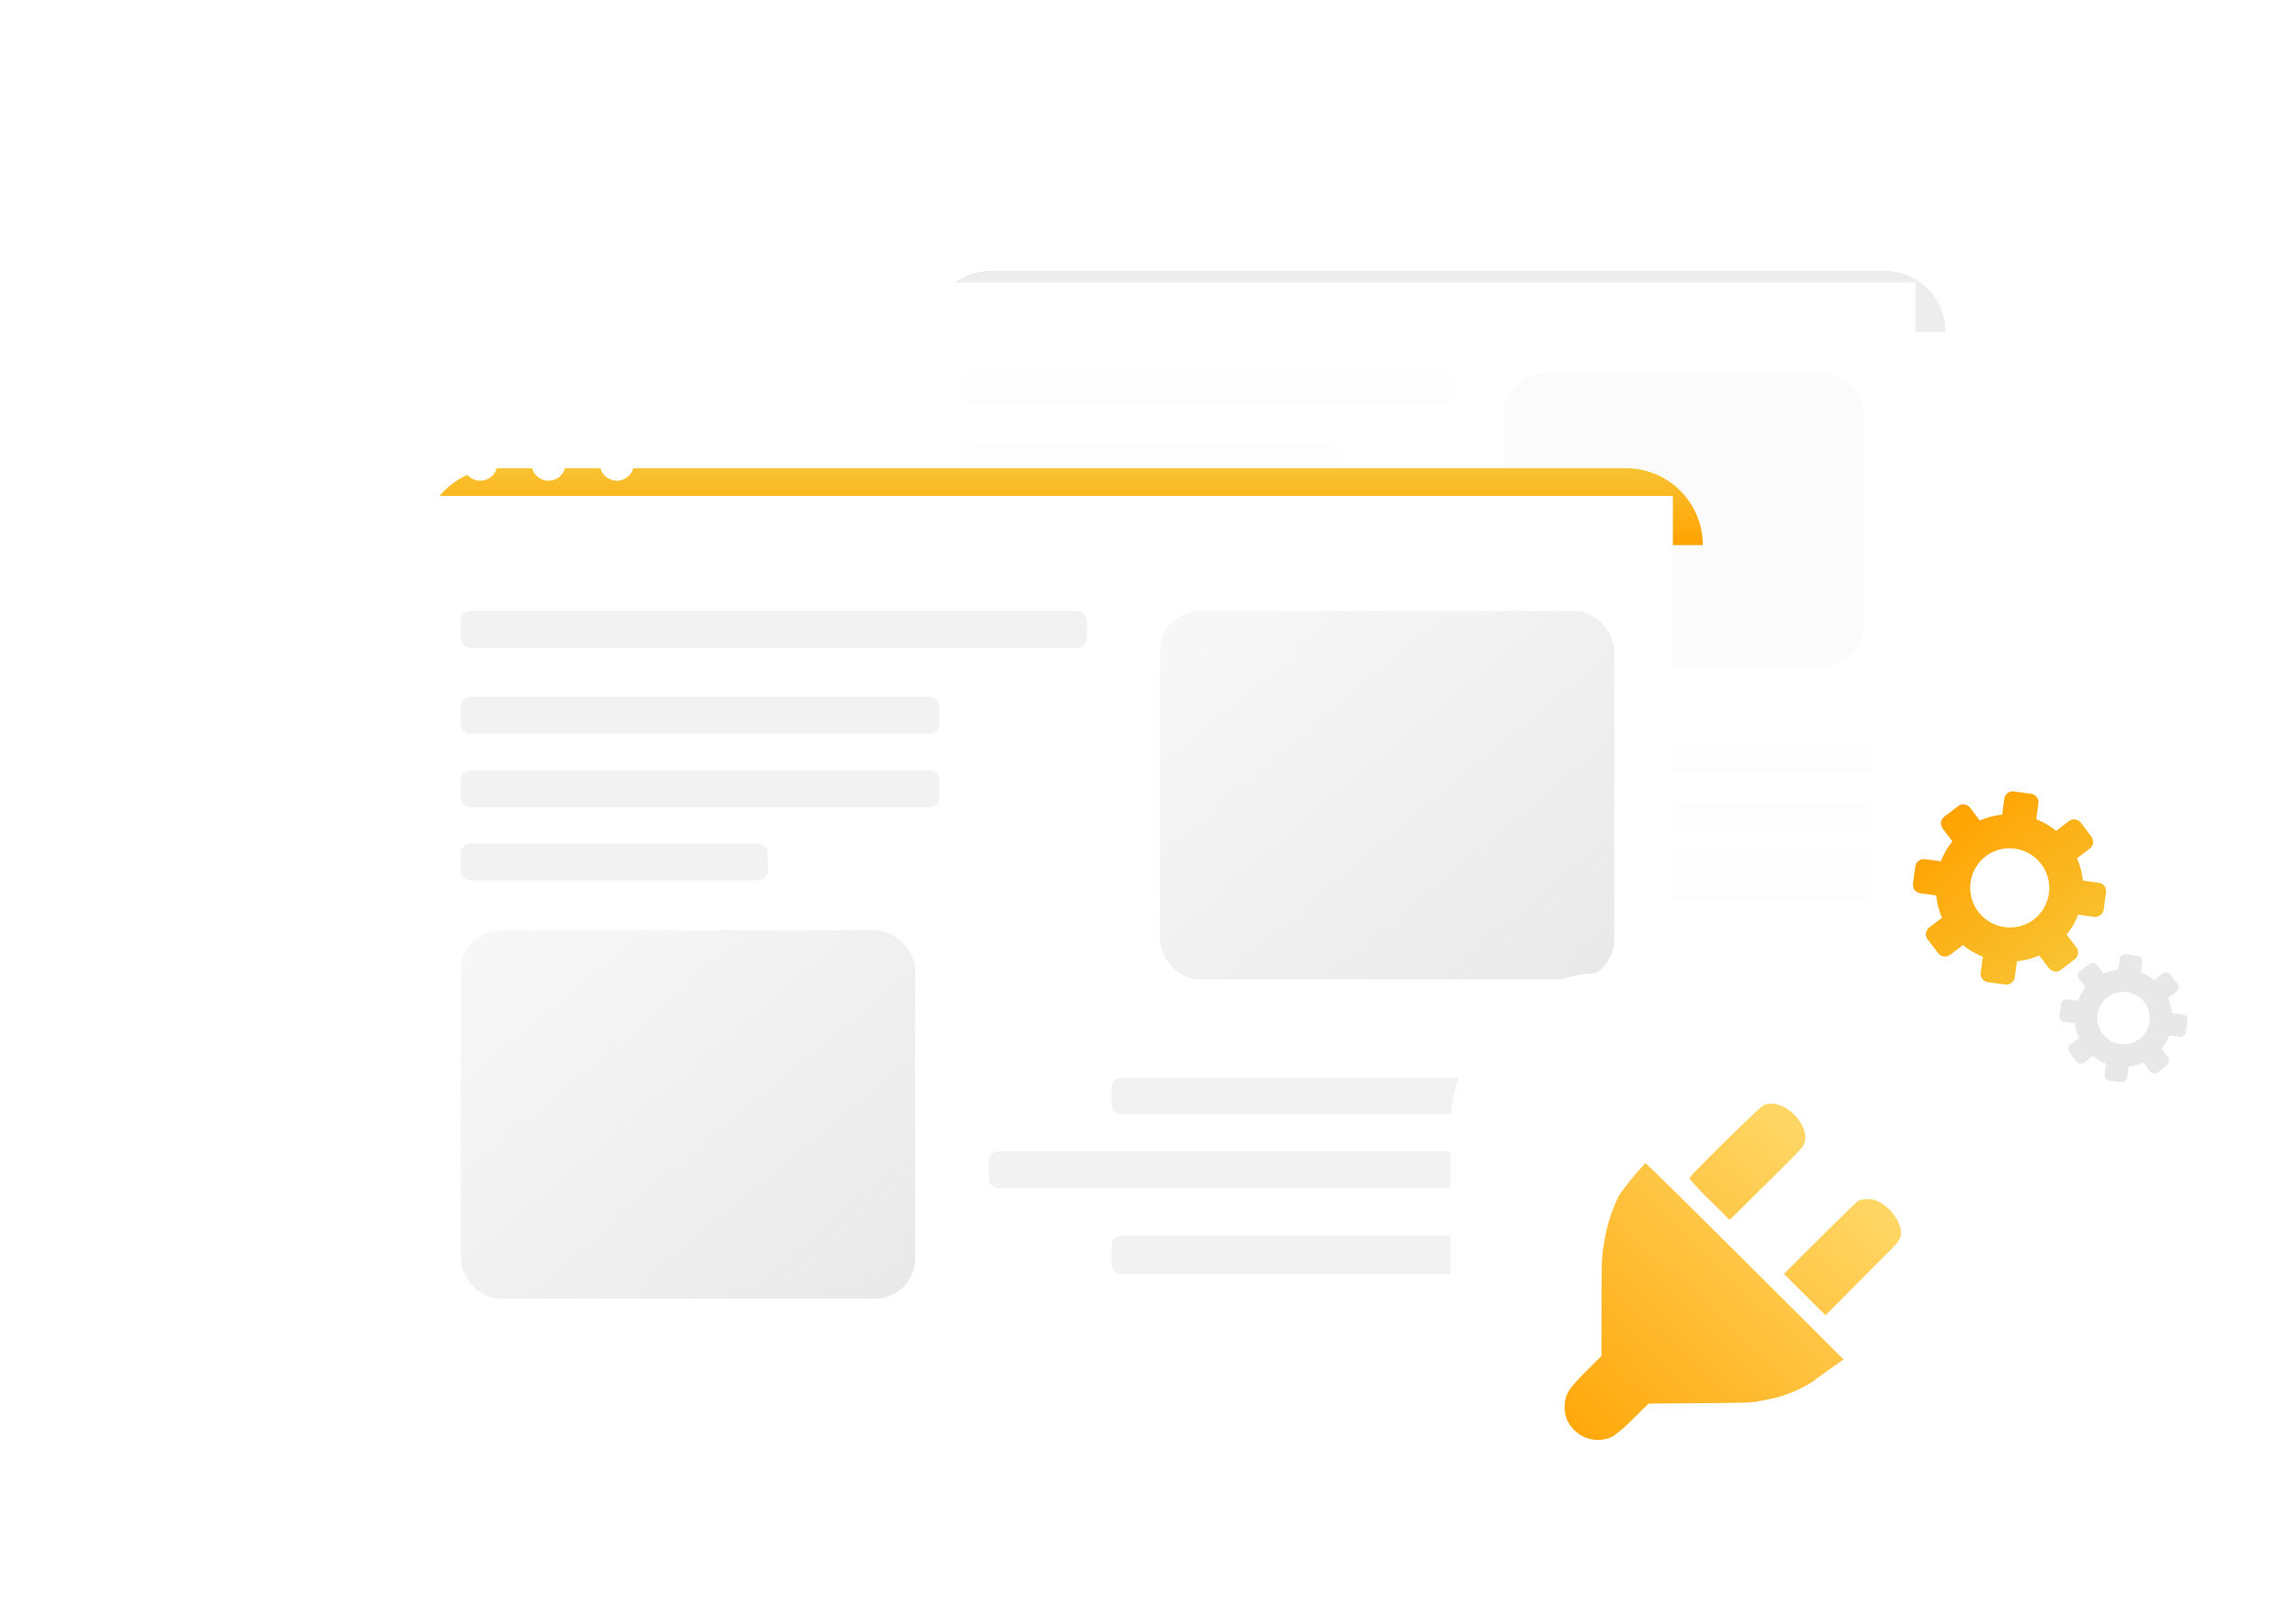 <svg xmlns="http://www.w3.org/2000/svg" xmlns:xlink="http://www.w3.org/1999/xlink" width="230" height="161" viewBox="0 0 230 161">
  <defs>
    <clipPath id="clip-path">
      <rect id="Rectangle_45950" data-name="Rectangle 45950" width="230" height="161" transform="translate(-0.238 -0.333)" fill="#fff" stroke="#707070" stroke-width="1"/>
    </clipPath>
    <filter id="Path_164992" x="88.68" y="22.138" width="110.711" height="15.609" filterUnits="userSpaceOnUse">
      <feOffset dx="3" dy="5" input="SourceAlpha"/>
      <feGaussianBlur stdDeviation="1.5" result="blur"/>
      <feFlood flood-color="#323a45" flood-opacity="0.071"/>
      <feComposite operator="in" in2="blur"/>
      <feComposite in="SourceGraphic"/>
    </filter>
    <filter id="Path_164993" x="75.18" y="13.305" width="131.711" height="100.947" filterUnits="userSpaceOnUse">
      <feOffset input="SourceAlpha"/>
      <feGaussianBlur stdDeviation="5" result="blur-2"/>
      <feFlood flood-color="#323a45" flood-opacity="0.149"/>
      <feComposite operator="in" in2="blur-2"/>
      <feComposite in="SourceGraphic"/>
    </filter>
    <linearGradient id="linear-gradient" x1="0.5" x2="0.5" y2="1" gradientUnits="objectBoundingBox">
      <stop offset="0" stop-color="#f8c332"/>
      <stop offset="1" stop-color="#ffa200"/>
    </linearGradient>
    <filter id="Path_164994" x="37.757" y="41.906" width="137.321" height="17.207" filterUnits="userSpaceOnUse">
      <feOffset dx="3" dy="5" input="SourceAlpha"/>
      <feGaussianBlur stdDeviation="1.5" result="blur-3"/>
      <feFlood flood-color="#323a45" flood-opacity="0.071"/>
      <feComposite operator="in" in2="blur-3"/>
      <feComposite in="SourceGraphic"/>
    </filter>
    <filter id="Path_164995" x="24.257" y="34.686" width="158.321" height="119.509" filterUnits="userSpaceOnUse">
      <feOffset input="SourceAlpha"/>
      <feGaussianBlur stdDeviation="5" result="blur-4"/>
      <feFlood flood-color="#323a45" flood-opacity="0.149"/>
      <feComposite operator="in" in2="blur-4"/>
      <feComposite in="SourceGraphic"/>
    </filter>
    <linearGradient id="linear-gradient-2" x1="0.065" y1="0.088" x2="0.945" y2="0.938" gradientUnits="objectBoundingBox">
      <stop offset="0" stop-color="#d4d4d4" stop-opacity="0.361"/>
      <stop offset="1" stop-color="#d4d4d4"/>
    </linearGradient>
    <linearGradient id="linear-gradient-4" y1="1" y2="0" xlink:href="#linear-gradient"/>
    <filter id="two-settings-cogwheels" x="178.684" y="66.291" width="45.22" height="45.22" filterUnits="userSpaceOnUse">
      <feOffset dy="3" input="SourceAlpha"/>
      <feGaussianBlur stdDeviation="3" result="blur-5"/>
      <feFlood flood-color="#ffa200" flood-opacity="0.102"/>
      <feComposite operator="in" in2="blur-5"/>
      <feComposite in="SourceGraphic"/>
    </filter>
    <filter id="Path_165066" x="130.299" y="82.469" width="85.226" height="85.226" filterUnits="userSpaceOnUse">
      <feOffset dy="3" input="SourceAlpha"/>
      <feGaussianBlur stdDeviation="5" result="blur-6"/>
      <feFlood flood-color="#323a45" flood-opacity="0.149"/>
      <feComposite operator="in" in2="blur-6"/>
      <feComposite in="SourceGraphic"/>
    </filter>
    <linearGradient id="linear-gradient-5" x1="-0.052" y1="1.083" x2="0.802" y2="0.198" gradientUnits="objectBoundingBox">
      <stop offset="0" stop-color="#ffa200"/>
      <stop offset="1" stop-color="#ffd664"/>
    </linearGradient>
    <filter id="Union_57" x="141.727" y="95.574" width="63.693" height="63.693" filterUnits="userSpaceOnUse">
      <feOffset dy="6" input="SourceAlpha"/>
      <feGaussianBlur stdDeviation="5" result="blur-7"/>
      <feFlood flood-color="#ffa200" flood-opacity="0.129"/>
      <feComposite operator="in" in2="blur-7"/>
      <feComposite in="SourceGraphic"/>
    </filter>
  </defs>
  <g id="_1920_Plugin" data-name="1920_Plugin" transform="translate(0.238 0.333)" clip-path="url(#clip-path)">
    <g id="Group_90685" data-name="Group 90685" transform="translate(39.019 21.805)">
      <g id="Group_90676" data-name="Group 90676" transform="translate(50.923)" opacity="0.3">
        <g id="Group_90674" data-name="Group 90674" transform="translate(0 0)">
          <g transform="matrix(1, 0, 0, 1, -90.18, -22.14)" filter="url(#Path_164992)">
            <path id="Path_164992-2" data-name="Path 164992" d="M6.109,0H95.6a6.109,6.109,0,0,1,6.109,6.109H0A6.109,6.109,0,0,1,6.109,0Z" transform="translate(90.18 22.14)" fill="#c1c1c1"/>
          </g>
          <g id="Group_90673" data-name="Group 90673" transform="translate(5.662 2.246)">
            <circle id="Oval" cx="1.355" cy="1.355" r="1.355" transform="translate(10.843)" fill="#fff"/>
            <circle id="Oval-2" data-name="Oval" cx="1.355" cy="1.355" r="1.355" transform="translate(5.421)" fill="#fff"/>
            <circle id="Oval-3" data-name="Oval" cx="1.355" cy="1.355" r="1.355" fill="#fff"/>
          </g>
          <g transform="matrix(1, 0, 0, 1, -90.18, -22.14)" filter="url(#Path_164993)">
            <path id="Path_164993-2" data-name="Path 164993" d="M0,0H101.711V64.838A6.109,6.109,0,0,1,95.6,70.947H6.109A6.109,6.109,0,0,1,0,64.838Z" transform="translate(90.18 28.3)" fill="#fff"/>
          </g>
        </g>
        <g id="Group_90675" data-name="Group 90675" transform="translate(5.851 15.303)">
          <rect id="Rectangle_45931" data-name="Rectangle 45931" width="49.733" height="2.925" rx="1" transform="translate(0 0)" fill="#e2e2e2" opacity="0.3"/>
          <rect id="Rectangle_45932" data-name="Rectangle 45932" width="49.733" height="2.925" rx="1" transform="translate(41.932 42.907)" fill="#e2e2e2" opacity="0.3"/>
          <rect id="Rectangle_45933" data-name="Rectangle 45933" width="39.982" height="2.925" rx="1" transform="translate(51.684 37.056)" fill="#e2e2e2" opacity="0.3"/>
          <rect id="Rectangle_45934" data-name="Rectangle 45934" width="38.031" height="2.925" rx="1" transform="translate(0 6.826)" fill="#e2e2e2" opacity="0.3"/>
          <rect id="Rectangle_45935" data-name="Rectangle 45935" width="39.982" height="4.876" rx="1" transform="translate(51.684 47.783)" fill="#e2e2e2" opacity="0.3"/>
          <rect id="Rectangle_45936" data-name="Rectangle 45936" width="38.031" height="2.925" rx="1" transform="translate(0 12.677)" fill="#e2e2e2" opacity="0.3"/>
          <rect id="Rectangle_45937" data-name="Rectangle 45937" width="24.379" height="2.925" rx="1" transform="translate(0 17.553)" fill="#e2e2e2" opacity="0.3"/>
          <rect id="Rectangle_45938" data-name="Rectangle 45938" width="36.081" height="29.255" rx="4" transform="translate(54.609 0)" fill="#e2e2e2" opacity="0.5"/>
          <rect id="Rectangle_45939" data-name="Rectangle 45939" width="35.106" height="27.305" rx="4" transform="translate(0 25.354)" fill="#e2e2e2" opacity="0.5"/>
        </g>
      </g>
      <g id="Group_90680" data-name="Group 90680" transform="translate(0 19.768)">
        <g id="Group_90678" data-name="Group 90678" transform="translate(0 0)">
          <g transform="matrix(1, 0, 0, 1, -39.26, -41.91)" filter="url(#Path_164994)">
            <path id="Path_164994-2" data-name="Path 164994" d="M7.707,0H120.614a7.707,7.707,0,0,1,7.707,7.707H0A7.707,7.707,0,0,1,7.707,0Z" transform="translate(39.26 41.91)" fill="url(#linear-gradient)"/>
          </g>
          <g id="Group_90677" data-name="Group 90677" transform="translate(7.144 2.834)">
            <circle id="Oval-4" data-name="Oval" cx="1.71" cy="1.71" r="1.71" transform="translate(13.68)" fill="#fff"/>
            <circle id="Oval-5" data-name="Oval" cx="1.71" cy="1.71" r="1.71" transform="translate(6.84)" fill="#fff"/>
            <circle id="Oval-6" data-name="Oval" cx="1.71" cy="1.71" r="1.71" fill="#fff"/>
          </g>
          <g transform="matrix(1, 0, 0, 1, -39.26, -41.91)" filter="url(#Path_164995)">
            <path id="Path_164995-2" data-name="Path 164995" d="M0,0H128.321V81.8a7.707,7.707,0,0,1-7.707,7.707H7.707A7.707,7.707,0,0,1,0,81.8Z" transform="translate(39.26 49.69)" fill="#fff"/>
          </g>
        </g>
        <g id="Group_90679" data-name="Group 90679" transform="translate(6.891 19.306)">
          <path id="Union_410" data-name="Union 410" d="M66.206,66.435a1,1,0,0,1-1-1V63.581a1,1,0,0,1,1-1h48.442a1,1,0,0,1,1,1v1.855a1,1,0,0,1-1,1ZM53.9,57.823a1,1,0,0,1-1-1V55.132a1,1,0,0,1,1-1h60.745a1,1,0,0,1,1,1v1.691a1,1,0,0,1-1,1Zm12.3-7.382a1,1,0,0,1-1-1V47.75a1,1,0,0,1,1-1h48.442a1,1,0,0,1,1,1v1.691a1,1,0,0,1-1,1ZM1,26.984a1,1,0,0,1-1-1V24.293a1,1,0,0,1,1-1H29.758a1,1,0,0,1,1,1v1.691a1,1,0,0,1-1,1Zm0-7.3a1,1,0,0,1-1-1V16.993a1,1,0,0,1,1-1H46.982a1,1,0,0,1,1,1v1.691a1,1,0,0,1-1,1ZM1,12.3a1,1,0,0,1-1-1V9.611a1,1,0,0,1,1-1H46.982a1,1,0,0,1,1,1V11.3a1,1,0,0,1-1,1ZM1,3.691a1,1,0,0,1-1-1V1A1,1,0,0,1,1,0H61.745a1,1,0,0,1,1,1V2.691a1,1,0,0,1-1,1Z" transform="translate(0 0)" fill="#d4d4d4" opacity="0.3"/>
          <rect id="Rectangle_45947" data-name="Rectangle 45947" width="45.521" height="36.909" rx="4" transform="translate(70.045 0)" opacity="0.5" fill="url(#linear-gradient-2)"/>
          <rect id="Rectangle_45962" data-name="Rectangle 45962" width="45.521" height="36.909" rx="4" transform="translate(0 31.988)" opacity="0.5" fill="url(#linear-gradient-2)"/>
        </g>
      </g>
      <g id="Group_90684" data-name="Group 90684" transform="translate(106.827 69.582)">
        <g id="Group_90702" data-name="Group 90702" transform="translate(9 -13)">
          <g transform="matrix(1, 0, 0, 1, -155.08, -78.72)" filter="url(#two-settings-cogwheels)">
            <path id="two-settings-cogwheels-2" data-name="two-settings-cogwheels" d="M.225,10.73a.853.853,0,0,0,.592.275l1.606.069a7.369,7.369,0,0,0,.79,2.166L2.028,14.327a.853.853,0,0,0-.052,1.2l1.176,1.282a.853.853,0,0,0,1.205.052l1.184-1.087a7.37,7.37,0,0,0,2.09.973l-.069,1.606a.853.853,0,0,0,.816.888l1.738.075a.856.856,0,0,0,.888-.815l.069-1.606a7.377,7.377,0,0,0,2.166-.79l1.087,1.185a.853.853,0,0,0,1.2.052l1.282-1.176a.853.853,0,0,0,.052-1.2l-1.087-1.185a7.368,7.368,0,0,0,.973-2.09l1.606.069a.855.855,0,0,0,.889-.815L19.32,9.2a.853.853,0,0,0-.816-.889L16.9,8.247a7.376,7.376,0,0,0-.79-2.166l1.184-1.087a.853.853,0,0,0,.052-1.2L16.168,2.507a.853.853,0,0,0-1.205-.052L13.779,3.543a7.37,7.37,0,0,0-2.09-.973L11.758.964a.853.853,0,0,0-.815-.888L9.2,0H9.168a.853.853,0,0,0-.852.816L8.247,2.423a7.377,7.377,0,0,0-2.166.79L4.994,2.028a.853.853,0,0,0-1.2-.052L2.507,3.153a.853.853,0,0,0-.052,1.2L3.543,5.542a7.368,7.368,0,0,0-.973,2.09L.964,7.563a.855.855,0,0,0-.889.815L0,10.117A.852.852,0,0,0,.225,10.73ZM9.831,5.687a3.977,3.977,0,0,1-.167,7.95q-.086,0-.174,0a3.977,3.977,0,0,1,.341-7.946Z" transform="matrix(0.77, -0.64, 0.64, 0.77, 187.68, 84.71)" fill="url(#linear-gradient-4)"/>
          </g>
          <path id="two-settings-cogwheels-3" data-name="two-settings-cogwheels" d="M.149,7.115A.566.566,0,0,0,.541,7.3l1.065.046A4.887,4.887,0,0,0,2.13,8.779L1.345,9.5a.565.565,0,0,0-.034.8l.78.85a.565.565,0,0,0,.8.034l.785-.721a4.887,4.887,0,0,0,1.386.645l-.046,1.065a.565.565,0,0,0,.541.589l1.152.049A.568.568,0,0,0,7.3,12.27L7.343,11.2a4.891,4.891,0,0,0,1.436-.524l.721.785a.565.565,0,0,0,.8.034l.85-.78a.565.565,0,0,0,.034-.8l-.721-.785a4.886,4.886,0,0,0,.645-1.386l1.065.046a.567.567,0,0,0,.589-.541L12.811,6.1a.566.566,0,0,0-.541-.589L11.2,5.468a4.891,4.891,0,0,0-.524-1.436l.785-.721a.565.565,0,0,0,.034-.8l-.78-.85a.565.565,0,0,0-.8-.034l-.785.721A4.887,4.887,0,0,0,7.75,1.7L7.8.639A.565.565,0,0,0,7.255.05L6.1,0H6.079a.566.566,0,0,0-.565.541L5.468,1.606a4.892,4.892,0,0,0-1.436.524l-.721-.785a.565.565,0,0,0-.8-.034l-.85.78a.565.565,0,0,0-.034.8l.721.785A4.886,4.886,0,0,0,1.7,5.061L.639,5.015a.567.567,0,0,0-.589.541L0,6.708A.565.565,0,0,0,.149,7.115Zm6.37-3.344a2.637,2.637,0,0,1-.111,5.271l-.115,0a2.637,2.637,0,0,1,.226-5.269Z" transform="matrix(0.766, -0.643, 0.643, 0.766, 48.609, 22.492)" fill="#e8e8e8"/>
        </g>
        <g id="Group_90754" data-name="Group 90754" transform="translate(3.299 -2.701)">
          <g transform="matrix(1, 0, 0, 1, -149.38, -89.02)" filter="url(#Path_165066)">
            <path id="Path_165066-2" data-name="Path 165066" d="M15.463,0h24.3A15.463,15.463,0,0,1,55.226,15.463v24.3A15.463,15.463,0,0,1,39.762,55.226h-24.3A15.463,15.463,0,0,1,0,39.762v-24.3A15.463,15.463,0,0,1,15.463,0Z" transform="translate(145.3 94.47)" fill="#fff"/>
          </g>
          <g transform="matrix(1, 0, 0, 1, -149.38, -89.02)" filter="url(#Union_57)">
            <path id="Union_57-2" data-name="Union 57" d="M.857,32.587a3.047,3.047,0,0,1-.849-2.348c.073-1.173.373-1.647,2.132-3.408l1.55-1.545L3.7,20.357c0-4.458.021-5.045.217-6.137a16.267,16.267,0,0,1,1.52-4.992A26.2,26.2,0,0,1,8.1,5.965c.062-.011,4.55,4.416,9.98,9.83l9.878,9.842L27.7,25.8c-.869.6-2.513,1.782-2.8,2.018a12.8,12.8,0,0,1-4.9,1.884c-1.23.267-1.3.267-6.414.309l-5.17.04L6.856,31.588a16.061,16.061,0,0,1-2,1.74,3.374,3.374,0,0,1-1.524.365A3.319,3.319,0,0,1,.857,32.587Zm23.2-13.456-2.079-2.079,1.592-1.586c4.137-4.128,5.7-5.651,5.906-5.775a2.92,2.92,0,0,1,1.842.063,4.39,4.39,0,0,1,2.337,2.758c.125.866,0,1.124-1.054,2.2-.539.534-2.276,2.286-3.765,3.777l-2.7,2.708ZM14.519,9.639a25.045,25.045,0,0,1-2.025-2.151c0-.227,7.052-7.166,7.455-7.34a2.134,2.134,0,0,1,1.615.021c1.675.586,2.977,2.646,2.42,3.86-.2.453-.28.535-4.7,4.9l-2.752,2.718Z" transform="translate(156.73 104.57)" fill="url(#linear-gradient-5)"/>
          </g>
        </g>
      </g>
    </g>
  </g>
</svg>
